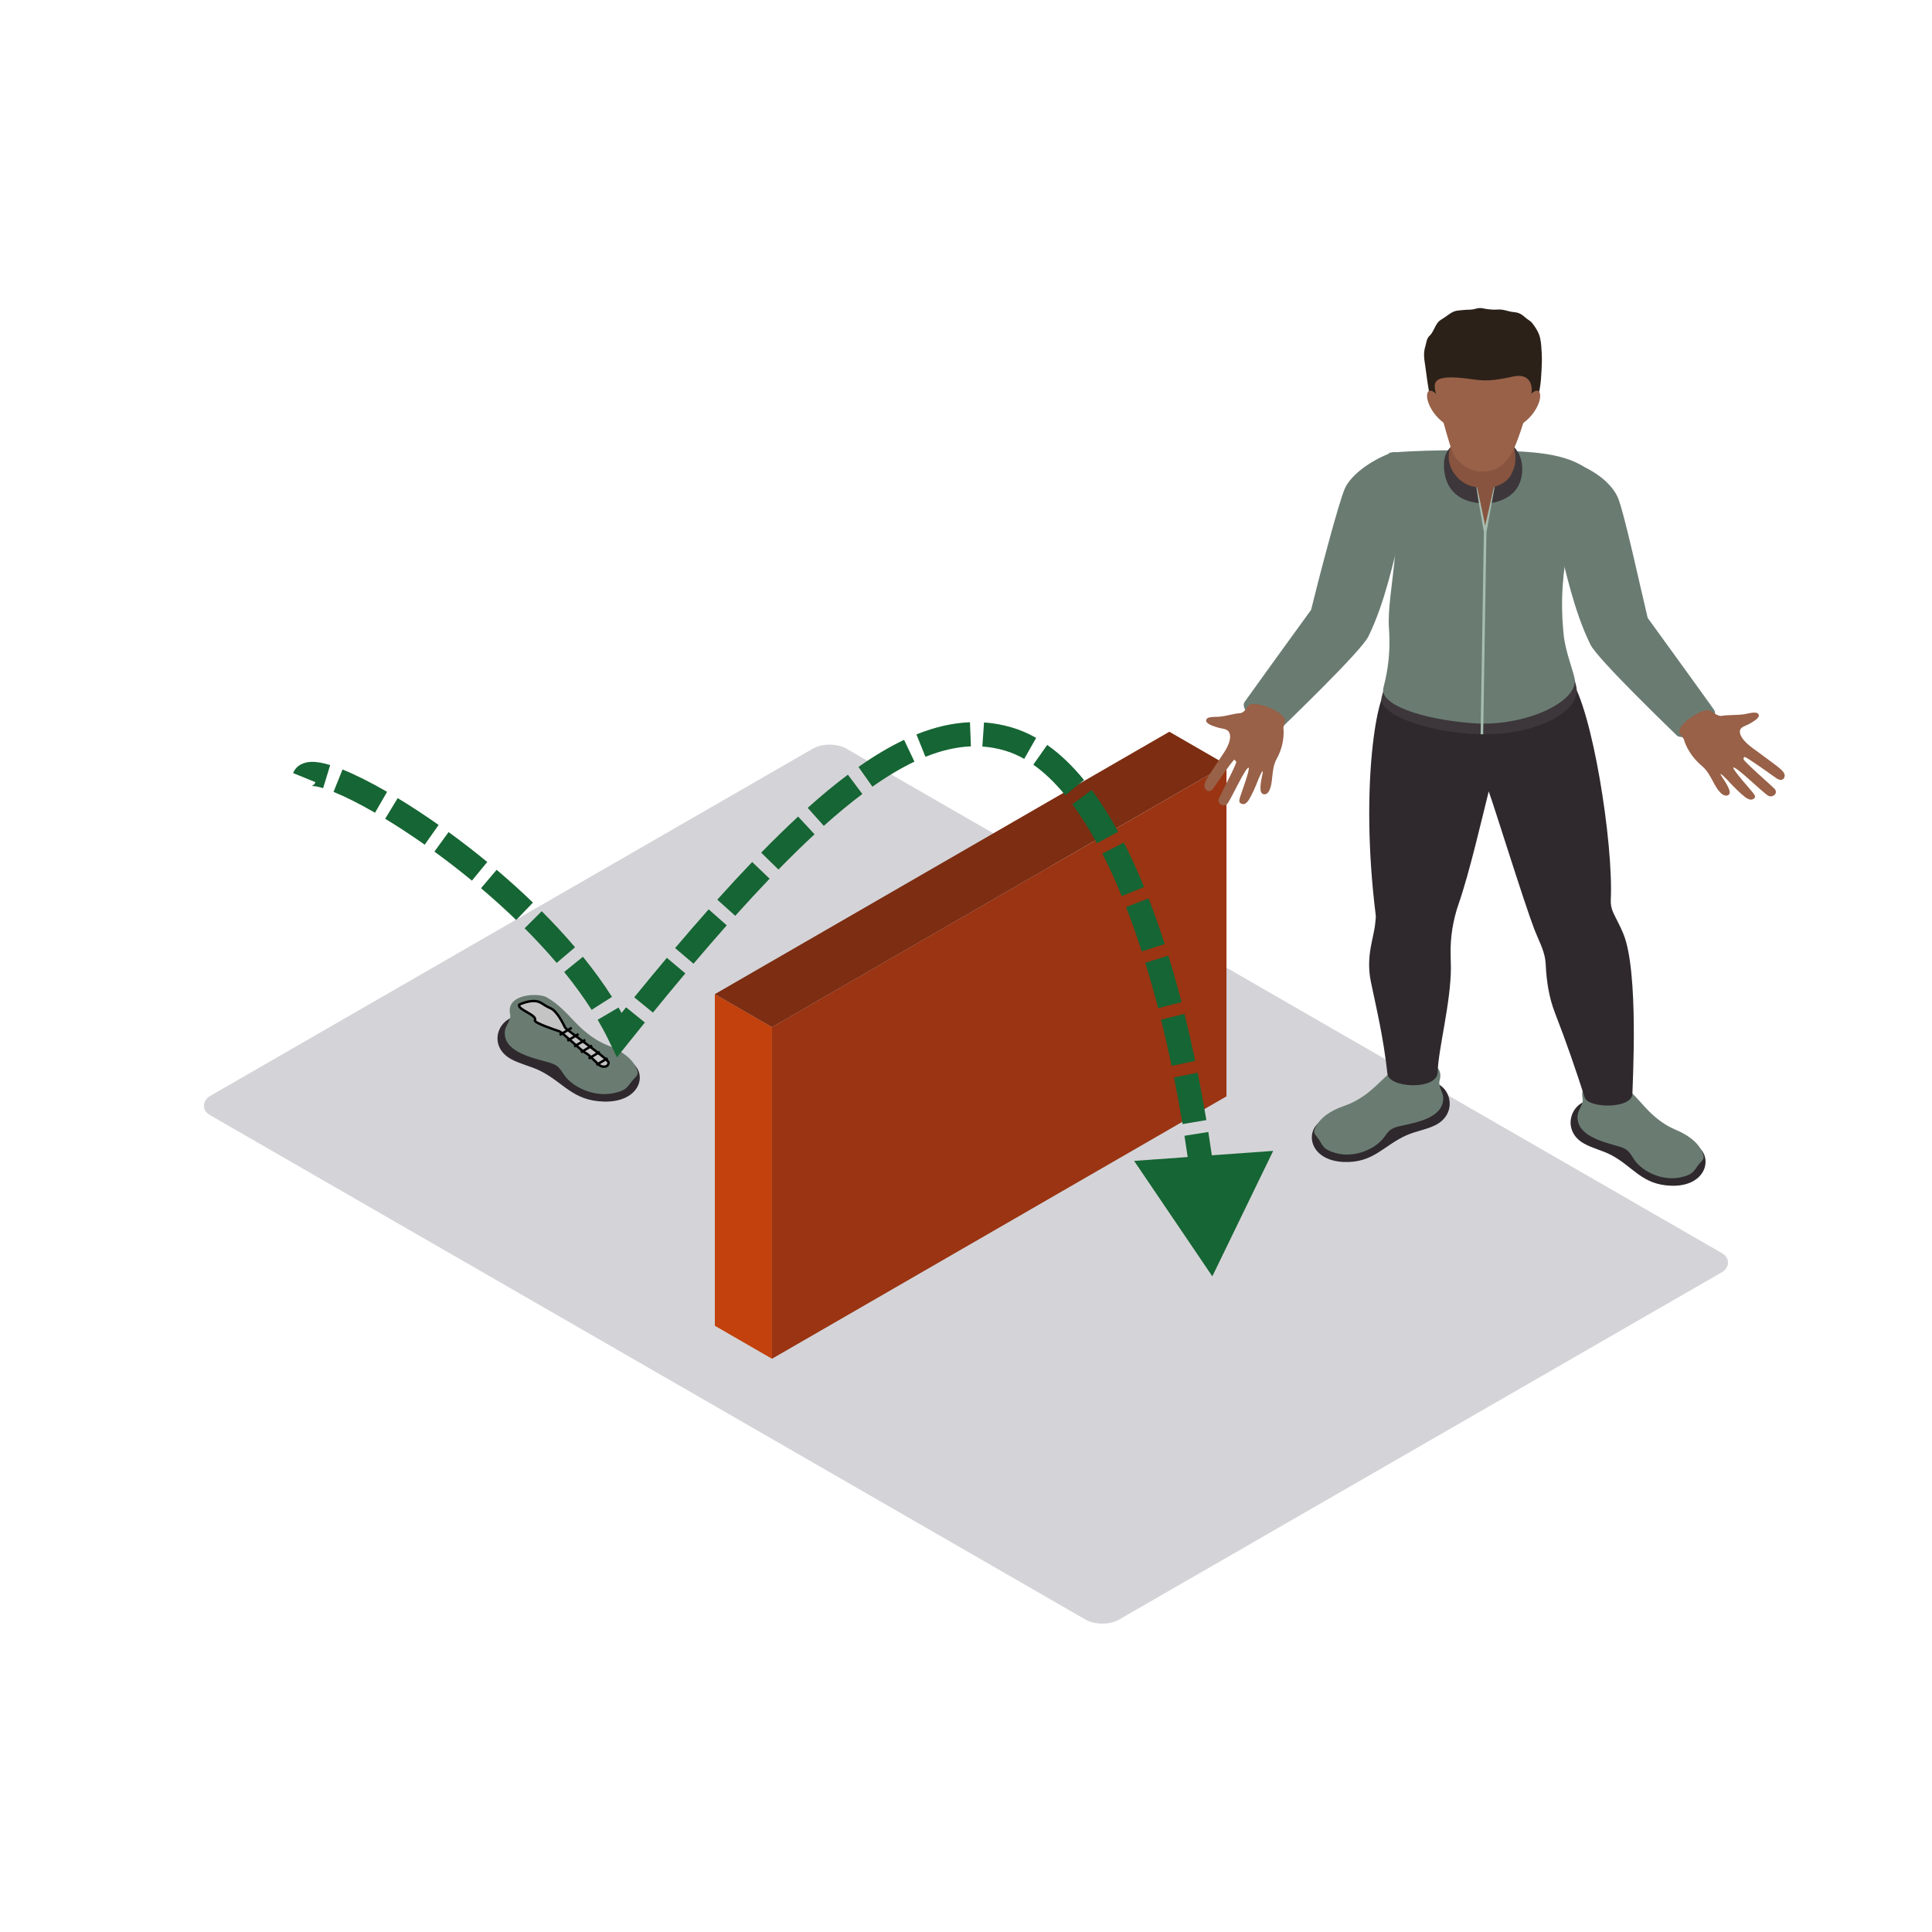 <svg width="800" height="800" viewBox="0 0 800 800" fill="none" xmlns="http://www.w3.org/2000/svg">
<rect width="434.563" height="304.194" rx="8" transform="matrix(0.866 0.499 -0.866 0.499 343.529 306)" fill="#D4D4D8"/>
<rect width="27.32" height="137.32" transform="matrix(0.866 0.5 3.18351e-05 1 296 411.652)" fill="#C2410C"/>
<rect width="217.32" height="137.32" transform="matrix(0.866 -0.5 -3.18351e-05 1 319.66 425.313)" fill="#9A3412"/>
<rect width="217.32" height="27.32" transform="matrix(0.866 -0.5 0.866 0.5 296 411.654)" fill="#7C2D12"/>
<path fill-rule="evenodd" clip-rule="evenodd" d="M655.834 473.485C659.324 475.465 663.459 476.353 667.035 478.21C676.306 483.036 679.848 490.664 692.149 490.991C705.482 491.349 709.118 480.879 704.046 475.669C703.117 474.715 663.587 455.986 660.399 455.628C650.91 454.563 645.774 467.786 655.834 473.485Z" fill="#2F292D"/>
<path fill-rule="evenodd" clip-rule="evenodd" d="M653.246 461.919C652.573 470.009 663.016 472.62 669.81 474.565C671.221 474.969 672.662 475.426 673.77 476.307C675.095 477.364 675.794 478.898 676.732 480.248C680.244 485.289 688.526 489.219 696.139 487.465C701.049 486.339 701.228 485.054 703.206 482.432C704.416 480.821 705.857 480.129 705.333 478.322C704.404 475.103 701.48 470.997 693.756 467.767C688.744 465.668 684.63 462.215 681.114 458.37C677.597 454.525 674.209 450.434 669.554 447.746C666.349 445.9 653.532 446.293 655.313 454.806C655.821 457.232 653.451 459.443 653.246 461.919Z" fill="#6A7C72"/>
<path fill-rule="evenodd" clip-rule="evenodd" d="M594.114 466.025C590.47 467.778 586.275 468.398 582.563 470.02C572.934 474.234 568.799 481.617 556.502 481.152C543.174 480.648 540.378 469.974 545.846 465.102C546.848 464.21 587.763 448.077 590.968 447.923C600.516 447.469 604.595 460.988 594.114 466.025Z" fill="#2F292D"/>
<path fill-rule="evenodd" clip-rule="evenodd" d="M597.609 454.659C597.635 462.768 587.013 464.703 580.082 466.206C578.641 466.517 577.171 466.879 575.994 467.69C574.592 468.655 573.774 470.143 572.729 471.427C568.829 476.23 560.253 479.614 552.803 477.38C547.99 475.938 547.914 474.646 546.153 471.9C545.071 470.216 543.69 469.432 544.355 467.663C545.535 464.518 548.779 460.608 556.737 457.881C561.903 456.113 566.276 452.933 570.091 449.322C573.902 445.716 577.606 441.852 582.46 439.471C585.802 437.834 598.56 439.052 596.109 447.431C595.41 449.818 597.596 452.175 597.609 454.659Z" fill="#6A7C72"/>
<path fill-rule="evenodd" clip-rule="evenodd" d="M672.137 386.514C670.667 383.004 669.209 380.504 667.956 377.778C667.201 376.133 666.907 374.352 666.993 372.572C668.114 348.929 659.261 293.345 650.339 281.226L575.078 284.798C570.428 285.009 562.922 324.909 569.656 378.943C569.78 379.939 569.571 380.943 569.49 381.942C568.987 388.298 565.407 395.719 567.666 406.612C570.074 418.216 572.772 429.102 574.511 444.659C575.18 450.657 595.307 451.522 595.307 443.897C595.567 434.408 600.785 415.002 600.785 400.71C600.785 399.799 600.746 397.745 600.678 395.365C600.478 388.141 601.654 380.95 604.058 374.06C608.495 361.314 613.798 338.248 616.445 327.708C618.827 334.179 631.086 373.76 635.365 384.88C636.955 389.006 639.193 392.989 639.845 397.319C639.952 398.018 640.016 398.718 640.046 399.418C640.378 406.235 641.38 413.026 643.89 419.458C648.558 431.436 652.56 443.113 656.179 454.398C657.666 459.039 675.952 459.281 675.952 452.814C675.952 449.303 678.727 402.24 672.137 386.514Z" fill="#2F292D"/>
<path fill-rule="evenodd" clip-rule="evenodd" d="M575.078 276.12C573.927 282.487 572.546 286.809 572.086 288.789C570.492 295.691 590.947 303.485 613.175 304.023C635.468 304.561 654.146 294.972 652.837 284.944C652.62 283.26 651.494 279.942 650.39 276.12H575.078Z" fill="#3D373B"/>
<path fill-rule="evenodd" clip-rule="evenodd" d="M575.138 187.5C582.921 219.314 574.029 244.671 575.138 260.105C576.084 273.297 573.514 281.918 572.806 284.932C571.238 291.58 587.891 297.736 609.625 299.455C630.843 301.131 653.332 290.884 652.044 281.226C651.648 278.234 648.229 269.964 647.496 262.973C644.432 233.705 652.594 215.237 656.52 193.763C646.542 186.719 629.803 186.811 613.687 186.523C588.641 186.073 575.138 187.5 575.138 187.5Z" fill="#6A7C72"/>
<path fill-rule="evenodd" clip-rule="evenodd" d="M709.736 293.899C702.273 283.425 682.269 255.86 682.269 255.86C679.673 245.175 672.282 210.869 669.738 205.606C667.193 200.346 661.196 195.186 652.027 191.625C648.4 190.214 641.921 194.067 640.135 197.247L644.572 222.097C648.651 237.327 651.575 252.53 658.544 266.884C661.545 273.051 693.104 303.277 694.255 304.465C697.563 307.895 712.886 298.321 709.736 293.899Z" fill="#6A7C72"/>
<path fill-rule="evenodd" clip-rule="evenodd" d="M515.424 290.574C522.887 280.1 542.891 252.535 542.891 252.535C545.487 241.85 554.455 207.264 557 202C559.545 196.74 566.831 191.06 576 187.5C579.627 186.089 583.239 190.742 585.025 193.921L580.588 218.772C576.509 234.002 573.585 249.205 566.616 263.559C563.615 269.726 532.056 299.952 530.905 301.14C527.597 304.57 512.274 294.996 515.424 290.574Z" fill="#6A7C72"/>
<path fill-rule="evenodd" clip-rule="evenodd" d="M738.899 320.537C738.605 319.657 737.842 318.972 737.126 318.315C735.634 316.946 727.817 311.351 725.605 309.683C723.393 308.018 720.187 305.226 720.46 302.639C720.626 301.051 722.877 300.532 724.015 299.924C728.179 297.698 729.015 296.371 727.809 295.398C726.781 294.572 723.729 295.525 722.374 295.725C718.879 296.241 716.134 295.902 712.792 296.44C711.765 296.606 709.864 295.498 708.56 294.487C706.143 291.953 692.784 300.724 695.768 304.096L697.247 306.072C697.247 306.072 698.505 311.909 704.762 317.196C708.747 320.564 709.621 325.932 712.916 328.704C714.629 330.142 716.748 329.423 716.151 327.374C715.298 324.436 712.34 321.079 712.43 320.483C712.941 320.326 716.901 324.709 717.255 325.078C718.47 326.336 719.706 327.581 721.036 328.739C722.638 330.134 724.757 332.061 726.381 330.569C727.016 329.984 726.692 329.473 726.274 328.8C725.639 327.777 717.255 318.592 717.724 317.811C718.943 317.361 728.998 327.274 731.913 329.331C733.789 330.653 736.559 328.596 734.786 326.593C733.946 325.643 722.135 315.385 721.965 314.374C721.905 314.008 722.033 313.559 722.421 313.439C723.03 313.255 734.735 321.668 735.247 322.029C736.005 322.56 736.939 323.121 737.855 322.852C738.827 322.564 739.198 321.422 738.899 320.537Z" fill="#986148"/>
<path fill-rule="evenodd" clip-rule="evenodd" d="M498.723 325.532C498.669 324.577 499.113 323.716 499.525 322.889C500.384 321.166 505.467 313.733 506.874 311.55C508.282 309.365 510.183 305.819 508.988 303.287C508.255 301.732 506.011 301.734 504.754 301.39C500.14 300.123 498.891 298.983 499.636 297.728C500.269 296.661 503.404 296.91 504.715 296.792C508.088 296.497 510.467 295.52 513.71 295.28C514.709 295.209 516.041 293.656 516.858 292.342C518.132 289.235 533.526 294.932 532.041 299.009L531.412 301.332C531.412 301.332 532.401 307.485 528.632 314.242C526.228 318.547 527.396 324.137 525.408 327.682C524.372 329.527 522.176 329.295 521.969 327.099C521.673 323.956 523.144 319.898 522.843 319.319C522.318 319.286 520.31 324.603 520.12 325.055C519.476 326.599 518.806 328.135 518.016 329.607C517.062 331.377 515.838 333.806 513.808 332.681C513.016 332.246 513.13 331.658 513.263 330.882C513.465 329.711 517.749 318.543 517.035 317.873C515.757 317.702 510.216 329.984 508.31 332.729C507.088 334.492 503.809 333.072 504.69 330.646C505.107 329.501 512.122 316.462 511.909 315.408L511.154 314.579C510.527 314.536 502.933 325.697 502.599 326.177C502.1 326.884 501.455 327.668 500.524 327.608C499.531 327.543 498.777 326.487 498.723 325.532Z" fill="#986148"/>
<path fill-rule="evenodd" clip-rule="evenodd" d="M601.011 184.396L600.887 184.904C598.534 187.196 597.907 189.676 597.907 192.563C597.907 202.322 603.764 207.59 612.664 208.363L617.48 208.332C626.807 206.59 630.336 201.003 630.336 194.121C630.336 190.91 629.338 187.457 626.5 184.589C626.321 184.408 610.162 184.716 601.011 184.396Z" fill="#3D373B"/>
<path fill-rule="evenodd" clip-rule="evenodd" d="M618.576 201.738L614.978 220.336L611.513 201.738C608.005 201.307 605.141 199.684 602.933 197.085C600.38 194.075 599.233 190.099 600.209 186.415C600.38 185.788 600.593 185.169 600.861 184.566C602.332 181.232 598.79 177.114 600.328 169.939C601.518 164.387 608.947 161.942 613.87 165.441C621.909 171.158 625.877 175.695 625.813 180.525C625.805 181.063 626.022 182.351 626.623 184.258C627.535 187.134 627.812 190.203 627.122 193.129C625.703 197.293 624.539 199.646 618.576 201.738Z" fill="#88543F"/>
<path fill-rule="evenodd" clip-rule="evenodd" d="M618.576 201.738L614.991 217.656C613.93 212.285 612.809 207.086 611.602 201.734L611.325 201.711C612.233 207.986 613.405 214.115 614.446 220.371L613.09 304.05L614.151 304.065L615.511 220.378L618.891 201.718L618.576 201.738Z" fill="#A6BCAF"/>
<path fill-rule="evenodd" clip-rule="evenodd" d="M592.341 164.806C593.735 169.128 596.373 174.246 600.559 176.591C605.192 179.183 609.91 179.294 615.332 179.329C619.075 179.356 621.798 176.064 625.353 174.988C626.986 174.496 632.834 172.908 635.31 168.163C637.62 163.733 638.085 158.212 638.315 153.39C638.417 151.176 638.545 148.765 638.4 146.385C638.272 144.27 638.204 142.144 637.748 140.056C637.241 137.729 635.958 135.688 634.453 133.784C634.019 133.235 633.499 132.827 632.889 132.446C631.708 131.708 630.873 130.651 629.56 129.966C628.72 129.528 627.761 129.309 626.807 129.232C624.543 129.051 622.536 127.967 620.157 128.175C618.593 128.309 616.909 128.152 615.336 127.921C614.488 127.798 613.755 127.552 612.873 127.552C611.705 127.548 610.673 128.025 609.557 128.152C608.286 128.298 606.991 128.232 605.712 128.394C604.578 128.536 603.423 128.509 602.323 128.89C600.405 129.555 598.973 131.043 597.268 132.027C596.407 132.523 595.704 133.058 595.141 133.858C594.122 135.303 593.577 137.049 592.498 138.448C592.111 138.952 591.586 139.287 591.267 139.867C590.636 141.002 590.542 142.317 590.167 143.528C589.353 146.131 589.694 148.546 590.116 151.187C590.452 153.298 591.446 162.034 592.341 164.806Z" fill="#2B2119"/>
<path fill-rule="evenodd" clip-rule="evenodd" d="M626.679 155.889C617.438 157.873 614.927 157.789 609.058 156.97C591.957 154.578 593.5 158.643 594.856 164.033C597.643 175.13 600.235 184.127 601.513 187.407C602.498 189.945 604.915 192.002 607.34 193.525C610.976 195.805 616.155 195.878 620.042 193.855C622.787 192.429 625.438 188.93 626.312 187.069C628.294 182.839 631.112 175.13 633.903 164.033L634.027 163.51C634.995 159.215 633.183 154.494 626.679 155.889Z" fill="#986148"/>
<path fill-rule="evenodd" clip-rule="evenodd" d="M631.014 168.52L628.171 176.637C634.428 173.807 638.157 166.786 637.731 163.383C637.198 159.138 632.024 163.926 631.014 168.52Z" fill="#986148"/>
<path fill-rule="evenodd" clip-rule="evenodd" d="M597.66 168.52L600.499 176.637C594.242 173.807 590.512 166.786 590.943 163.383C591.471 159.138 596.65 163.926 597.66 168.52Z" fill="#986148"/>
<path fill-rule="evenodd" clip-rule="evenodd" d="M211.778 438.637C215.459 440.617 219.819 441.505 223.589 443.362C233.364 448.188 237.099 455.816 250.069 456.143C264.128 456.501 267.961 446.031 262.613 440.821C261.633 439.867 219.953 421.138 216.592 420.78C206.588 419.715 201.172 432.938 211.778 438.637Z" fill="#2F292D"/>
<path fill-rule="evenodd" clip-rule="evenodd" d="M209.05 427.071C208.34 435.161 219.351 437.772 226.515 439.717C228.003 440.121 229.522 440.579 230.69 441.459C232.088 442.516 232.825 444.051 233.814 445.4C237.517 450.441 246.249 454.371 254.276 452.617C259.454 451.491 259.642 450.206 261.728 447.584C263.004 445.973 264.523 445.281 263.97 443.474C262.99 440.256 259.907 436.149 251.764 432.919C246.479 430.82 242.142 427.367 238.434 423.522C234.726 419.677 231.153 415.586 226.245 412.898C222.866 411.053 209.352 411.445 211.23 419.958C211.765 422.384 209.266 424.595 209.05 427.071Z" fill="#6A7C72"/>
<path d="M221.5 422.5C222.618 420.264 214 418 215 416C216 415.5 218.6 414.5 221 414.5C224 414.5 224.5 416 228 417.5C230.8 418.7 233.5 424.5 234 425.5C234.5 426.5 252 438.5 252 440C252 441.5 250.5 442 249 441.5C247.5 441 244.5 437 242.5 436C240.5 435 233 427.5 231.5 427L231.5 427C230 426.5 221 423.5 221.5 422.5Z" fill="#C4C4C4" stroke="black"/>
<line x1="231.743" y1="428.571" x2="236.743" y2="425.571" stroke="black"/>
<line x1="234.935" y1="430.959" x2="239.55" y2="428.184" stroke="black"/>
<line x1="237.742" y1="433.346" x2="242.358" y2="430.571" stroke="black"/>
<line x1="240.55" y1="435.734" x2="245.165" y2="432.959" stroke="black"/>
<line x1="243.742" y1="438.346" x2="248.358" y2="435.571" stroke="black"/>
<line x1="246.935" y1="440.959" x2="251.55" y2="438.184" stroke="black"/>
<path d="M417.5 306L416.091 310.797L417.5 306ZM502 528.5L527.2 476.555L469.615 480.703L502 528.5ZM256.5 428.5L251.999 430.677L255.451 437.815L260.404 431.623L256.5 428.5ZM130.629 323.889C130.322 324.642 129.76 325.131 129.305 325.359C128.953 325.536 128.829 325.48 129.185 325.467C129.933 325.44 131.422 325.636 133.797 326.362L136.721 316.799C133.962 315.956 131.22 315.386 128.82 315.474C126.551 315.557 122.894 316.378 121.371 320.111L130.629 323.889ZM138.104 327.906C142.813 329.799 148.668 332.715 155.286 336.537L160.287 327.878C153.407 323.905 147.114 320.75 141.833 318.627L138.104 327.906ZM159.495 339.029C164.669 342.164 170.185 345.767 175.872 349.769L181.627 341.591C175.765 337.466 170.058 333.737 164.677 330.477L159.495 339.029ZM179.875 352.632C185 356.357 190.221 360.381 195.418 364.652L201.768 356.927C196.413 352.526 191.035 348.382 185.754 344.543L179.875 352.632ZM199.185 367.797C204.126 371.984 209.014 376.383 213.744 380.95L220.689 373.755C215.793 369.028 210.744 364.485 205.651 360.168L199.185 367.797ZM217.239 384.383C221.882 389.028 226.337 393.822 230.502 398.724L238.122 392.248C233.765 387.12 229.124 382.127 224.31 377.313L217.239 384.383ZM233.613 402.472C237.787 407.625 241.61 412.87 244.973 418.158L253.411 412.791C249.816 407.139 245.763 401.586 241.384 396.178L233.613 402.472ZM247.486 422.264C249.134 425.067 250.643 427.873 251.999 430.677L261.001 426.323C259.519 423.258 257.881 420.213 256.107 417.196L247.486 422.264ZM260.404 431.623C262.638 428.831 264.844 426.09 267.023 423.399L259.251 417.106C257.059 419.813 254.841 422.57 252.596 425.376L260.404 431.623ZM270.365 419.284C274.961 413.646 279.435 408.237 283.791 403.055L276.137 396.62C271.745 401.844 267.239 407.292 262.614 412.966L270.365 419.284ZM287.173 399.051C291.897 393.483 296.48 388.19 300.933 383.165L293.449 376.533C288.944 381.616 284.313 386.965 279.548 392.581L287.173 399.051ZM304.456 379.216C309.356 373.759 314.093 368.638 318.679 363.848L311.456 356.932C306.788 361.809 301.978 367.008 297.015 372.535L304.456 379.216ZM322.344 360.057C327.517 354.759 332.492 349.898 337.286 345.46L330.493 338.121C325.56 342.688 320.464 347.669 315.189 353.07L322.344 360.057ZM341.122 341.966C346.691 336.976 352.003 332.586 357.088 328.774L351.09 320.773C345.735 324.787 340.197 329.367 334.448 334.519L341.122 341.966ZM361.24 325.753C367.387 321.423 373.17 317.987 378.649 315.384L374.358 306.352C368.271 309.244 361.997 312.988 355.481 317.579L361.24 325.753ZM383.208 313.381C389.927 310.676 396.156 309.286 402.033 309.055L401.64 299.063C394.444 299.346 387.084 301.04 379.472 304.105L383.208 313.381ZM406.774 309.122C409.928 309.338 413.026 309.897 416.091 310.797L418.909 301.203C415.163 300.103 411.35 299.412 407.457 299.145L406.774 309.122ZM416.091 310.797C418.802 311.593 421.473 312.743 424.108 314.24L429.048 305.546C425.799 303.699 422.418 302.233 418.909 301.203L416.091 310.797ZM427.874 316.633C432.437 319.843 436.866 324.098 441.14 329.321L448.879 322.989C444.162 317.224 439.086 312.294 433.627 308.454L427.874 316.633ZM444.042 333.049C447.585 337.824 450.982 343.232 454.225 349.192L463.009 344.412C459.583 338.116 455.94 332.302 452.072 327.09L444.042 333.049ZM456.465 353.443C459.271 358.941 461.945 364.836 464.485 371.065L473.745 367.29C471.113 360.834 468.323 354.678 465.372 348.897L456.465 353.443ZM466.289 375.605C468.568 381.485 470.729 387.625 472.77 393.974L482.29 390.913C480.195 384.397 477.97 378.071 475.613 371.991L466.289 375.605ZM474.241 398.649C476.123 404.768 477.897 411.058 479.56 417.473L489.24 414.963C487.542 408.415 485.728 401.98 483.799 395.708L474.241 398.649ZM480.766 422.221C482.328 428.505 483.785 434.893 485.138 441.342L494.925 439.289C493.549 432.726 492.064 426.218 490.47 419.809L480.766 422.221ZM486.124 446.143C487.41 452.546 488.592 458.997 489.672 465.454L499.535 463.806C498.438 457.245 497.236 450.688 495.928 444.174L486.124 446.143ZM490.463 470.301C491.497 476.803 492.427 483.299 493.251 489.747L503.17 488.479C502.333 481.932 501.389 475.334 500.338 468.73L490.463 470.301ZM493.853 494.61C494.645 501.204 495.325 507.734 495.893 514.154L505.854 513.272C505.277 506.748 504.586 500.115 503.782 493.419L493.853 494.61Z" fill="#166534"/>
</svg>
